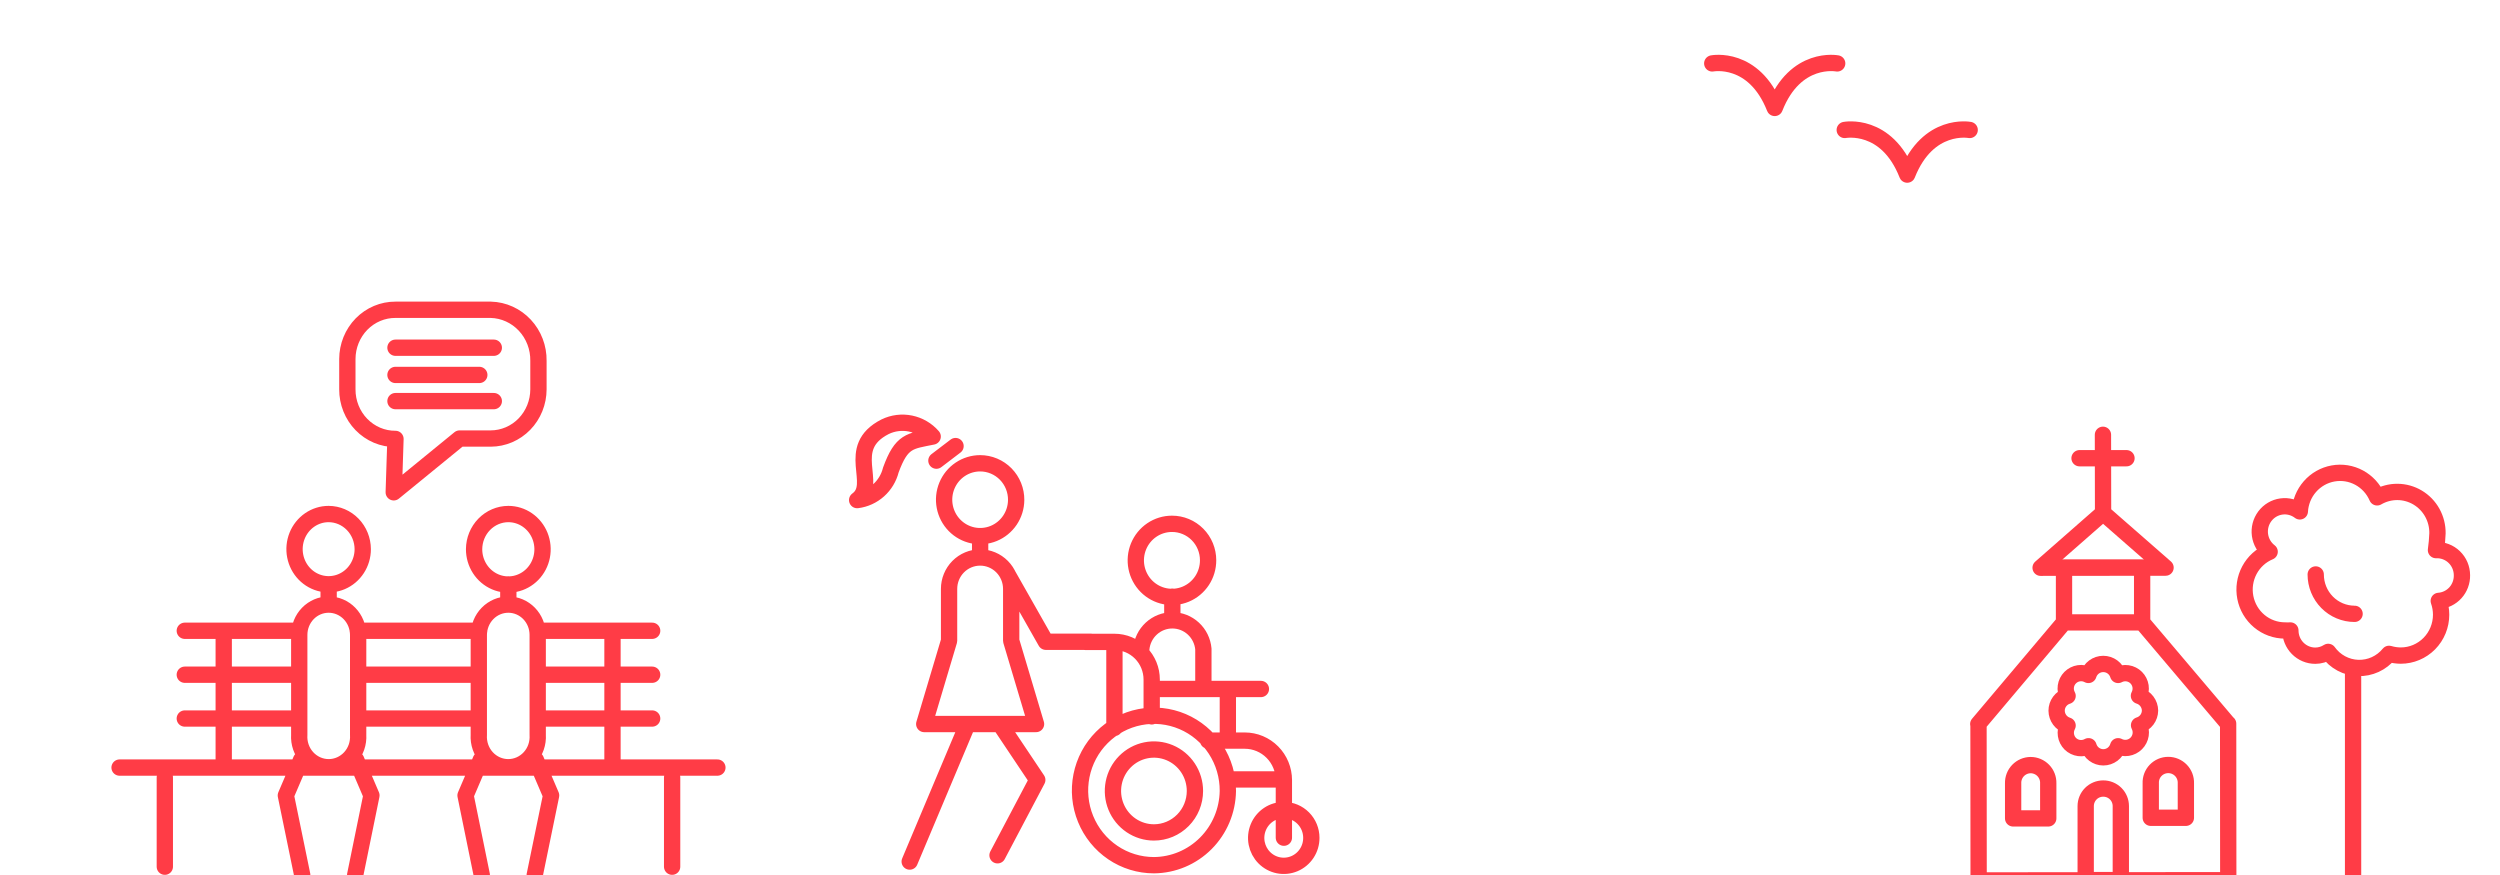 <svg width="460" height="161" viewBox="0 0 460 161" fill="none" xmlns="http://www.w3.org/2000/svg">
<g clip-path="url(#clip0_384_13967)">
<g clip-path="url(#clip1_384_13967)">
<path d="M432.966 122.81V161M433.243 112.945C431.346 112.945 429.527 112.182 428.186 110.823C426.844 109.465 426.091 107.622 426.091 105.701M452.999 105.841C452.997 105.216 452.87 104.598 452.627 104.024C452.383 103.449 452.027 102.931 451.58 102.499C451.134 102.067 450.606 101.732 450.028 101.512C449.45 101.292 448.835 101.192 448.218 101.219C448.363 100.197 448.455 99.169 448.495 98.138C448.516 96.811 448.189 95.503 447.548 94.346C446.907 93.189 445.975 92.225 444.847 91.552C443.718 90.879 442.434 90.521 441.124 90.514C439.815 90.508 438.527 90.853 437.392 91.514C436.723 89.964 435.559 88.686 434.086 87.889C432.613 87.091 430.917 86.82 429.273 87.118C427.629 87.416 426.132 88.267 425.024 89.533C423.916 90.799 423.262 92.406 423.167 94.096C422.195 93.35 420.97 93.026 419.763 93.195C418.555 93.364 417.463 94.012 416.726 94.996C415.99 95.98 415.67 97.221 415.837 98.444C416.004 99.668 416.644 100.774 417.616 101.519C416.023 102.179 414.706 103.379 413.889 104.913C413.073 106.447 412.808 108.221 413.139 109.931C413.47 111.641 414.377 113.182 415.705 114.29C417.033 115.398 418.7 116.005 420.421 116.007C420.756 116.028 421.093 116.028 421.428 116.007C421.428 117.238 421.911 118.419 422.771 119.289C423.631 120.16 424.796 120.649 426.012 120.649C426.852 120.647 427.674 120.404 428.383 119.948C429.018 120.835 429.845 121.562 430.801 122.075C431.757 122.588 432.816 122.873 433.897 122.907C434.978 122.942 436.052 122.726 437.038 122.276C438.024 121.825 438.895 121.152 439.585 120.309C440.284 120.517 441.009 120.625 441.738 120.629C443.708 120.629 445.598 119.836 446.991 118.425C448.384 117.014 449.166 115.1 449.166 113.105C449.165 112.239 449.018 111.38 448.732 110.564C449.906 110.482 451.003 109.946 451.798 109.067C452.592 108.188 453.022 107.033 452.999 105.841Z" stroke="#FF3C46" stroke-width="3" stroke-linecap="round" stroke-linejoin="round"/>
</g>
<path d="M183.979 133.221L190.86 143.505L183.545 157.372M178.036 133.221L167.384 158.527M185.42 105.72L192.437 118.084H200.712M180.345 102.577V98.741M180.345 102.577C178.829 102.577 177.376 103.186 176.304 104.269C175.232 105.353 174.63 106.822 174.63 108.355V117.899L170.059 133.221H190.631L186.06 117.899V108.355C186.06 106.822 185.457 105.353 184.386 104.269C183.314 103.186 181.861 102.577 180.345 102.577ZM209.993 119.424C210.12 117.981 210.778 116.639 211.835 115.661C212.893 114.683 214.274 114.141 215.707 114.141C217.14 114.141 218.522 114.683 219.579 115.661C220.637 116.639 221.294 117.981 221.422 119.424V126.011M215.707 113.647V109.787M205.055 133.938V118.107M205.055 118.107C206.874 118.107 208.618 118.838 209.904 120.138C211.19 121.438 211.913 123.201 211.913 125.04V131.812M205.055 118.107H199.683M232.005 126.773H225.925M225.925 126.773H211.913M225.925 126.773V136.272M225.765 143.413H236.234M236.234 154.136V143.552C236.234 141.621 235.476 139.769 234.125 138.404C232.775 137.039 230.943 136.272 229.034 136.272H222.291M172.299 84.759L175.819 82.078M222.291 103.085C222.295 104.416 221.909 105.719 221.181 106.828C220.452 107.937 219.415 108.802 218.2 109.315C216.985 109.828 215.647 109.964 214.355 109.707C213.063 109.45 211.876 108.812 210.943 107.872C210.011 106.932 209.375 105.734 209.116 104.429C208.858 103.124 208.988 101.77 209.491 100.54C209.994 99.31 210.846 98.258 211.941 97.518C213.035 96.778 214.322 96.383 215.639 96.383C216.511 96.38 217.376 96.551 218.182 96.887C218.989 97.222 219.723 97.716 220.341 98.338C220.959 98.961 221.449 99.701 221.784 100.515C222.118 101.33 222.291 102.203 222.291 103.085ZM225.925 145.539C225.943 142.816 225.161 140.148 223.677 137.875C222.194 135.601 220.076 133.824 217.593 132.769C215.109 131.714 212.372 131.429 209.727 131.949C207.083 132.469 204.651 133.771 202.74 135.691C200.828 137.61 199.524 140.06 198.992 142.73C198.459 145.4 198.723 148.169 199.75 150.687C200.777 153.205 202.52 155.358 204.758 156.873C206.997 158.388 209.63 159.197 212.324 159.197C215.906 159.168 219.335 157.722 221.877 155.17C224.418 152.617 225.871 149.161 225.925 145.539ZM219.867 145.539C219.867 144.031 219.425 142.556 218.596 141.302C217.767 140.048 216.589 139.07 215.211 138.493C213.832 137.916 212.316 137.765 210.853 138.059C209.389 138.353 208.045 139.08 206.99 140.146C205.935 141.213 205.217 142.572 204.926 144.051C204.635 145.531 204.784 147.064 205.355 148.458C205.926 149.851 206.893 151.042 208.133 151.88C209.374 152.718 210.832 153.166 212.324 153.166C214.325 153.166 216.243 152.362 217.658 150.932C219.073 149.502 219.867 147.562 219.867 145.539ZM241.286 154.159C241.291 155.176 240.996 156.171 240.44 157.018C239.884 157.866 239.092 158.527 238.164 158.918C237.236 159.309 236.214 159.413 235.227 159.215C234.241 159.018 233.334 158.529 232.623 157.81C231.912 157.091 231.428 156.175 231.233 155.178C231.038 154.18 231.141 153.147 231.528 152.208C231.914 151.27 232.568 150.469 233.406 149.907C234.244 149.345 235.229 149.047 236.234 149.052C237.574 149.052 238.859 149.59 239.806 150.548C240.754 151.506 241.286 152.805 241.286 154.159ZM186.974 92.016C186.96 93.338 186.56 94.627 185.824 95.72C185.087 96.813 184.047 97.661 182.835 98.158C181.622 98.654 180.291 98.777 179.01 98.511C177.729 98.244 176.554 97.601 175.634 96.661C174.714 95.721 174.089 94.526 173.839 93.228C173.588 91.93 173.724 90.586 174.227 89.366C174.731 88.145 175.581 87.102 176.669 86.369C177.758 85.636 179.037 85.244 180.345 85.244C181.221 85.244 182.089 85.42 182.898 85.761C183.706 86.102 184.44 86.602 185.057 87.231C185.673 87.861 186.16 88.608 186.489 89.429C186.818 90.251 186.983 91.129 186.974 92.016ZM171.613 80.322C170.547 79.099 169.115 78.261 167.535 77.935C165.954 77.61 164.312 77.815 162.858 78.519C155.2 82.425 161.807 89.057 157.715 92.016C159.178 91.833 160.552 91.208 161.657 90.222C162.762 89.237 163.548 87.936 163.91 86.492C165.898 81.038 167.43 81.177 171.613 80.322Z" stroke="#FF3C46" stroke-width="3" stroke-linecap="round" stroke-linejoin="round"/>
<path d="M364 133.222L379.779 114.52M379.779 114.52H394.153M379.779 114.52V104.421H394.153V114.52M394.153 114.52L409.977 133.199M386.966 94.389L398.46 104.443L375.472 104.466L386.966 94.389ZM386.966 94.389L386.943 80M382.636 84.312H391.274M364.045 133.176L364.068 162L410 161.955L409.977 133.154M395.604 130.748C395.597 130.136 395.395 129.542 395.028 129.052C394.661 128.563 394.148 128.203 393.563 128.024C393.847 127.488 393.952 126.875 393.862 126.274C393.772 125.674 393.492 125.118 393.064 124.689C392.635 124.26 392.08 123.979 391.48 123.889C390.88 123.799 390.268 123.904 389.732 124.189C389.553 123.603 389.191 123.09 388.699 122.726C388.208 122.361 387.612 122.165 387 122.165C386.388 122.165 385.792 122.361 385.301 122.726C384.809 123.09 384.447 123.603 384.268 124.189C383.73 123.898 383.113 123.79 382.508 123.879C381.904 123.969 381.344 124.252 380.913 124.686C380.482 125.12 380.203 125.681 380.117 126.287C380.031 126.893 380.143 127.51 380.437 128.047C379.852 128.223 379.34 128.583 378.977 129.074C378.613 129.565 378.417 130.16 378.419 130.771C378.425 131.38 378.623 131.971 378.985 132.461C379.348 132.95 379.856 133.312 380.437 133.494C380.15 134.034 380.044 134.651 380.134 135.256C380.224 135.86 380.505 136.42 380.935 136.853C381.371 137.28 381.933 137.555 382.538 137.637C383.142 137.719 383.757 137.603 384.291 137.307C384.462 137.896 384.82 138.414 385.311 138.782C385.802 139.15 386.398 139.35 387.011 139.35C387.625 139.35 388.221 139.15 388.712 138.782C389.202 138.414 389.56 137.896 389.732 137.307C390.271 137.589 390.886 137.691 391.487 137.598C392.088 137.506 392.644 137.224 393.073 136.794C393.503 136.363 393.785 135.807 393.877 135.205C393.969 134.604 393.867 133.988 393.586 133.449C394.165 133.271 394.672 132.913 395.035 132.428C395.398 131.942 395.597 131.354 395.604 130.748ZM386.989 145.092C386.135 145.092 385.316 145.431 384.712 146.036C384.109 146.64 383.769 147.46 383.769 148.314V161.932H390.231V148.314C390.231 147.889 390.147 147.468 389.983 147.076C389.82 146.683 389.581 146.327 389.28 146.027C388.978 145.728 388.621 145.491 388.228 145.33C387.834 145.17 387.413 145.089 386.989 145.092ZM398.959 140.757C398.525 140.756 398.095 140.844 397.695 141.014C397.295 141.185 396.934 141.434 396.633 141.748C396.332 142.062 396.098 142.434 395.945 142.841C395.791 143.247 395.721 143.681 395.74 144.116V150.471H402.201V144.116C402.216 143.68 402.144 143.246 401.988 142.839C401.832 142.432 401.595 142.061 401.293 141.747C400.99 141.434 400.627 141.184 400.227 141.014C399.826 140.844 399.395 140.756 398.959 140.757ZM373.635 140.779C373.204 140.782 372.777 140.871 372.38 141.041C371.984 141.212 371.625 141.459 371.325 141.77C371.025 142.081 370.79 142.448 370.634 142.851C370.478 143.254 370.404 143.684 370.416 144.116V150.584H376.877V144.116C376.889 143.682 376.815 143.25 376.657 142.846C376.5 142.441 376.263 142.073 375.96 141.762C375.658 141.451 375.297 141.204 374.897 141.035C374.498 140.866 374.069 140.779 373.635 140.779Z" stroke="#FF3C46" stroke-width="3" stroke-linecap="round" stroke-linejoin="round"/>
<path d="M98.938 132.209H119.998M65.9 132.209H88.1M34.002 132.209H55.039M22 141.234H132M98.938 124.148H119.998M65.9 124.148H88.1M34.002 124.148H55.039M98.893 116.062H119.998M65.831 116.062H88.169M34.002 116.062H55.107M112.697 116.251V141.234M41.166 116.251V141.234M123.672 143.067V159.472M30.328 143.067V159.472M60.469 111.245C59.035 111.245 57.66 111.831 56.645 112.876C55.631 113.921 55.062 115.337 55.062 116.815V135.217C55.014 135.981 55.118 136.746 55.368 137.467C55.619 138.187 56.01 138.847 56.518 139.405C57.026 139.963 57.64 140.408 58.321 140.712C59.003 141.016 59.738 141.173 60.481 141.173C61.223 141.173 61.958 141.016 62.64 140.712C63.321 140.408 63.935 139.963 64.443 139.405C64.951 138.847 65.342 138.187 65.593 137.467C65.843 136.746 65.948 135.981 65.9 135.217V116.815C65.894 115.335 65.319 113.919 64.301 112.875C63.283 111.831 61.906 111.245 60.469 111.245ZM60.469 111.245V107.531M55.404 139.8L52.597 146.358L55.609 161M65.534 139.8L68.341 146.358L65.352 161M93.531 111.245C94.965 111.245 96.34 111.831 97.355 112.876C98.369 113.921 98.938 115.337 98.938 116.815V135.217C98.986 135.981 98.882 136.746 98.631 137.467C98.381 138.187 97.99 138.847 97.482 139.405C96.974 139.963 96.36 140.408 95.678 140.712C94.997 141.016 94.262 141.173 93.519 141.173C92.777 141.173 92.042 141.016 91.36 140.712C90.679 140.408 90.065 139.963 89.557 139.405C89.049 138.847 88.658 138.187 88.407 137.467C88.157 136.746 88.052 135.981 88.1 135.217V116.815C88.106 115.335 88.681 113.919 89.699 112.875C90.717 111.831 92.094 111.245 93.531 111.245ZM93.531 111.245L93.531 107.531M98.596 139.8L101.403 146.358L98.391 161M88.466 139.8L85.659 146.358L88.648 161M72.767 68.987H88.192M72.767 63.98H90.861M72.767 73.805H90.861M66.744 101.044C66.744 102.323 66.376 103.572 65.686 104.635C64.997 105.698 64.017 106.527 62.87 107.016C61.724 107.505 60.462 107.633 59.245 107.384C58.028 107.134 56.91 106.519 56.032 105.615C55.155 104.711 54.557 103.559 54.315 102.305C54.073 101.052 54.197 99.752 54.672 98.571C55.147 97.39 55.951 96.381 56.983 95.67C58.015 94.96 59.228 94.581 60.469 94.581C62.132 94.587 63.724 95.27 64.899 96.481C66.075 97.692 66.738 99.332 66.744 101.044ZM87.233 101.044C87.229 102.328 87.594 103.585 88.284 104.655C88.973 105.725 89.955 106.56 91.105 107.054C92.255 107.549 93.522 107.681 94.745 107.433C95.968 107.185 97.093 106.569 97.976 105.663C98.859 104.757 99.461 103.601 99.706 102.342C99.95 101.083 99.827 99.778 99.351 98.591C98.875 97.404 98.068 96.39 97.032 95.676C95.996 94.962 94.777 94.581 93.531 94.581C91.866 94.587 90.272 95.269 89.092 96.48C87.913 97.69 87.245 99.33 87.233 101.044ZM90.314 57C92.682 57.062 94.931 58.084 96.572 59.844C98.212 61.605 99.112 63.961 99.075 66.401V71.642C99.069 74.04 98.142 76.338 96.496 78.034C94.85 79.729 92.619 80.685 90.291 80.691H84.564L72.448 90.586L72.767 80.761C71.603 80.768 70.449 80.536 69.372 80.08C68.296 79.624 67.317 78.952 66.494 78.104C65.671 77.256 65.019 76.249 64.576 75.139C64.133 74.03 63.908 72.842 63.914 71.642V66.049C63.917 64.855 64.149 63.674 64.596 62.573C65.043 61.472 65.696 60.473 66.518 59.632C67.341 58.792 68.316 58.127 69.388 57.675C70.461 57.223 71.609 56.994 72.767 57H90.314Z" stroke="#FF3C46" stroke-width="3" stroke-linecap="round" stroke-linejoin="round"/>
<path d="M362.421 23.913C362.421 23.913 354.758 22.435 350.926 32.126C347.116 22.435 339.432 23.913 339.432 23.913" stroke="#FF3C46" stroke-width="3" stroke-linecap="round" stroke-linejoin="round"/>
<path d="M338.042 11.668C338.042 11.668 330.358 10.169 326.547 19.86C322.716 10.169 315.053 11.668 315.053 11.668" stroke="#FF3C46" stroke-width="3" stroke-linecap="round" stroke-linejoin="round"/>
</g>
<defs>
<clipPath id="clip0_384_13967">
<rect width="460" height="161" fill="white"/>
</clipPath>
<clipPath id="clip1_384_13967">
<rect width="46" height="78" fill="white" transform="translate(410 85)"/>
</clipPath>
</defs>
</svg>
